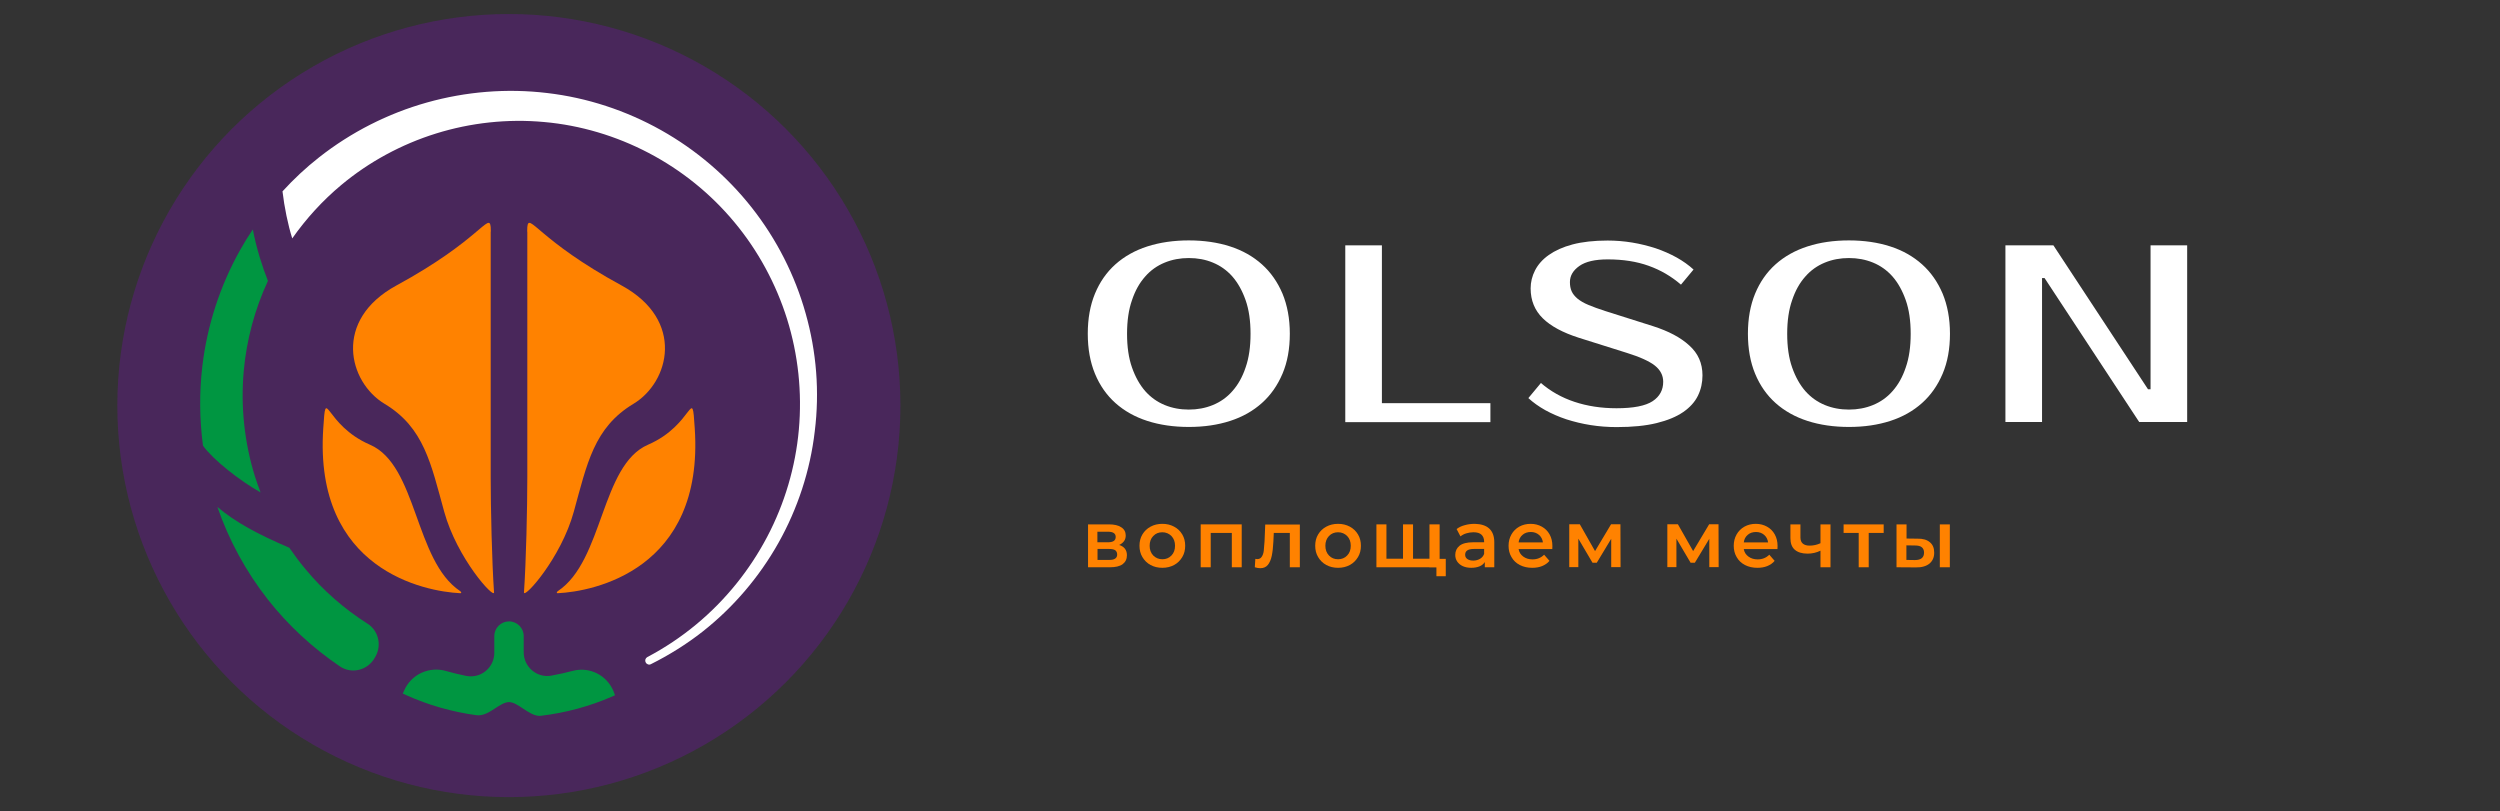 <?xml version="1.0" encoding="UTF-8"?> <svg xmlns="http://www.w3.org/2000/svg" xmlns:xlink="http://www.w3.org/1999/xlink" version="1.1" id="Слой_1" x="0px" y="0px" viewBox="0 0 1870.8 607" style="enable-background:new 0 0 1870.8 607;" xml:space="preserve"><rect x="0" y="0" width="1870.8" height="607" fill="#333333" stroke="none"/> <style type="text/css"> .st0{fill:#49275B;} .st1{fill:#009641;} .st2{fill:#FF8200;} .st3{fill:#FFFFFF;} </style> <g> <circle class="st0" cx="380.8" cy="303.5" r="293"></circle> <path class="st1" d="M459.2,517.5c-4.9-12.2-18-18.8-30.5-15.5c-5.3,1.4-10.7,2.6-16.2,3.6c-5.1,0.9-10.3-0.5-14.3-3.9 s-6.3-8.3-6.3-13.5V476c0-6-4.9-11-11-11c-6,0-11,4.9-11,11v12.5c0,5.3-2.3,10.2-6.4,13.6s-9.4,4.7-14.6,3.7c-5-1-10-2.2-14.9-3.6 c-12.6-3.8-26.2,2.3-31.5,14.4l-1.1,2.4l2.4,1.1c16.8,7.6,34.5,12.6,52.7,15.1c5,0.7,9.7-2.3,14.1-5.2c3.5-2.3,7.1-4.6,10.3-4.6 c3.3,0,7,2.5,10.6,4.9c4,2.6,8.1,5.4,12.3,5.4c0.4,0,0.8,0,1.2-0.1c18.3-2.2,36.1-7,52.9-14.3l2.3-1L459.2,517.5z"></path> <g> <path class="st2" d="M276.9,332.8c-34.5-14.9-32.8-45.8-35-12.2c-7.1,106.2,76.4,122.1,102.4,123.3c1.7,0.1,0.4-1.4,0-1.6 C310.2,419.6,312.3,348.1,276.9,332.8z"></path> <path class="st2" d="M367.3,173.3c0-1.1,0-2.2-0.1-3.4c-1.1-11.5-8.3,9.9-70.5,43.7c-47.8,26-35.9,72.4-8.9,88.6 c29.6,17.8,34.7,44.9,44.6,80.7c9.6,34.9,37.4,65.5,37.3,60.4l0,0c-1.6-23.1-2.5-63.1-2.5-86.2V173.3H367.3z"></path> <path class="st2" d="M484.9,332.8c34.5-14.9,32.8-45.8,35-12.2c7.1,106.2-76.4,122.1-102.4,123.3c-1.7,0.1-0.4-1.4,0-1.6 C451.6,419.6,449.6,348.1,484.9,332.8z"></path> <path class="st2" d="M394.5,173.3c0-1.1,0-2.2,0.1-3.4c1.1-11.5,8.3,9.9,70.5,43.7c47.8,26,35.9,72.4,8.9,88.6 c-29.6,17.8-34.7,44.9-44.6,80.7c-9.6,34.9-37.4,65.5-37.3,60.4l0,0c1.6-23.1,2.5-63.1,2.5-86.2V173.3H394.5z"></path> </g> <path class="st3" d="M602.9,234.6c-8-28.6-21.8-55.7-40.3-79.2s-41.7-43.3-67.9-58c-26.2-14.7-55.3-24.3-85.3-27.8 c-30-3.6-60.7-1.1-89.9,7.1c-29.2,8.2-56.8,22.2-80.8,41.1c-9.8,7.7-18.9,16.2-27.3,25.4c1.4,11.9,4.1,25.1,7.3,35.2 c10.4-14.8,22.7-28.3,36.6-39.9c20.7-17.3,45-30.5,71-38.6s53.6-11.1,80.8-8.6c27.2,2.4,54,10.4,78.4,23.2s46.3,30.4,64,51.7 c17.7,21.2,31.2,46.1,39.5,72.6c8.3,26.6,11.3,54.8,8.8,82.7c-2.5,27.9-10.6,55.3-23.7,80.2C561,426.6,543,449,521.2,467.1 c-11.3,9.4-23.7,17.7-36.8,24.6c-1.4,0.8-2,2.5-1.2,3.9c0,0,0,0,0,0.1c0.7,1.4,2.5,2.1,3.9,1.3c13.6-6.8,26.6-14.9,38.6-24.3 c23-18.1,42.4-40.8,56.8-66.4c14.4-25.6,23.8-54.2,27.2-83.5C613.4,293.3,611,263.2,602.9,234.6z"></path> <g> <path class="st1" d="M195,368.5c-1.5-3.9-2.9-7.9-4.2-11.9c-7.9-25.4-10.8-52.4-8.4-79c2.1-23.2,8.2-46.1,18.1-67.4 c-4.1-10.3-8.6-24.3-11.3-38.5c-3.4,5-6.6,10.2-9.5,15.4c-15,26.7-24.7,56.5-28.3,87.1c-2.3,19.7-2.1,39.6,0.5,59.3 C159.6,344.2,179.4,359.7,195,368.5z"></path> <path class="st1" d="M275,466.7c-17.4-11.1-33.2-24.8-46.4-40.8c-4.3-5.1-8.3-10.5-12.1-16c-23.8-10.2-40.1-19-53.8-30.5 c8.6,24.9,21.4,48.4,37.8,69.3c15.2,19.3,33.5,36.2,53.9,50c8.9,6,21,2.8,26.1-6.6l0.7-1.2C285.7,482.5,283.1,471.8,275,466.7z"></path> </g> </g> <g> <g> <g> <path class="st3" d="M889.6,179.9c11.3,0,21.6,1.5,30.9,4.5c9.3,3,17.2,7.5,23.8,13.4s11.7,13.2,15.4,21.9 c3.6,8.7,5.5,18.7,5.5,30c0,11.3-1.8,21.3-5.5,30s-8.8,16-15.4,21.9c-6.6,5.9-14.5,10.4-23.8,13.4s-19.5,4.5-30.9,4.5 c-11.3,0-21.7-1.5-31-4.5s-17.3-7.5-23.9-13.4c-6.6-5.9-11.7-13.2-15.3-21.9c-3.6-8.7-5.4-18.7-5.4-30s1.8-21.3,5.4-30 c3.6-8.7,8.7-16,15.3-21.9s14.6-10.4,23.9-13.4C868,181.4,878.3,179.9,889.6,179.9z M889.6,193.1c-6.4,0-12.4,1.1-18,3.4 c-5.6,2.3-10.5,5.7-14.6,10.4c-4.2,4.7-7.5,10.5-9.9,17.7c-2.5,7.1-3.7,15.5-3.7,25.2c0,9.7,1.2,18.1,3.7,25.2s5.8,13,9.9,17.7 c4.2,4.7,9,8.1,14.6,10.4s11.6,3.4,18,3.4s12.4-1.1,18-3.4s10.5-5.7,14.6-10.4c4.2-4.7,7.5-10.5,9.9-17.7 c2.5-7.1,3.7-15.5,3.7-25.2s-1.2-18.1-3.7-25.2c-2.5-7.1-5.8-13-9.9-17.7c-4.2-4.7-9-8.1-14.6-10.4 C902.1,194.2,896.1,193.1,889.6,193.1z"></path> <path class="st3" d="M1115.3,301.7v14.2h-108.6V183.6h27.4v118.1H1115.3z"></path> <path class="st3" d="M1274,280.9c0,5.4-1.1,10.5-3.4,15.2s-6,8.8-11.1,12.3s-11.7,6.2-19.8,8.2c-8.1,2-18.1,3-29.9,3 c-6.7,0-13.2-0.5-19.5-1.5c-6.4-1-12.4-2.5-18.1-4.3c-5.7-1.9-11-4.2-15.9-6.9c-4.8-2.7-9-5.7-12.6-9l9.4-11.3 c7.2,6.2,15.5,10.9,25.1,14.1s20.1,4.8,31.5,4.8c12.7,0,21.7-1.8,27-5.3s7.9-8.4,7.9-14.5c0-4.8-2.1-8.8-6.2-12.1 c-4.2-3.3-11.2-6.5-21.2-9.6l-35.9-11.3c-11.8-3.8-20.8-8.6-26.8-14.5s-9.1-13.3-9.1-22.4c0-4.7,1.1-9.2,3.3-13.5 c2.2-4.3,5.6-8.2,10.3-11.5c4.7-3.3,10.6-6,17.8-7.9c7.2-1.9,16-2.9,26.2-2.9c6.2,0,12.3,0.5,18.4,1.5s12,2.5,17.6,4.3 c5.6,1.9,10.8,4.2,15.7,6.9c4.8,2.7,9,5.7,12.6,9l-9.4,11.3c-7.2-6.2-15.2-10.9-24.2-14.1c-8.9-3.2-19.1-4.8-30.6-4.8 c-9.4,0-16.5,1.6-21.2,4.9c-4.7,3.3-7.1,7.3-7.1,12.1c0,2.6,0.4,4.9,1.3,6.9s2.4,3.8,4.4,5.5c2.1,1.7,4.8,3.3,8.2,4.7 c3.4,1.4,7.6,3,12.7,4.6l35.7,11.3c11.5,3.7,20.5,8.4,27,14.4C1270.7,264.4,1274,271.8,1274,280.9z"></path> <path class="st3" d="M1383.6,179.9c11.3,0,21.6,1.5,30.9,4.5s17.2,7.5,23.8,13.4c6.6,5.9,11.7,13.2,15.4,21.9 c3.6,8.7,5.5,18.7,5.5,30c0,11.3-1.8,21.3-5.5,30s-8.8,16-15.4,21.9s-14.5,10.4-23.8,13.4s-19.5,4.5-30.9,4.5 c-11.3,0-21.7-1.5-31-4.5s-17.3-7.5-23.9-13.4s-11.7-13.2-15.3-21.9c-3.6-8.7-5.4-18.7-5.4-30s1.8-21.3,5.4-30s8.7-16,15.3-21.9 c6.6-5.9,14.6-10.4,23.9-13.4S1372.2,179.9,1383.6,179.9z M1383.6,193.1c-6.4,0-12.4,1.1-18,3.4c-5.6,2.3-10.5,5.7-14.6,10.4 c-4.2,4.7-7.5,10.5-9.9,17.7c-2.5,7.1-3.7,15.5-3.7,25.2c0,9.7,1.2,18.1,3.7,25.2s5.8,13,9.9,17.7c4.2,4.7,9,8.1,14.6,10.4 s11.6,3.4,18,3.4s12.4-1.1,18-3.4s10.5-5.7,14.6-10.4c4.2-4.7,7.5-10.5,9.9-17.7c2.5-7.1,3.7-15.5,3.7-25.2s-1.2-18.1-3.7-25.2 c-2.5-7.1-5.8-13-9.9-17.7c-4.2-4.7-9-8.1-14.6-10.4C1396,194.2,1390,193.1,1383.6,193.1z"></path> <path class="st3" d="M1636.7,183.6v132.2h-35.9L1530,208.1h-1.9v107.7h-27.4V183.6h35.9l70.8,107.7h1.9V183.6H1636.7z"></path> </g> </g> <g> <path class="st2" d="M843.3,415.5c0,2.9-1.1,5.1-3.2,6.7c-2.2,1.6-5.4,2.3-9.6,2.3h-16.3v-32.1h15.7c3.9,0,7,0.7,9.2,2.2 c2.2,1.4,3.3,3.5,3.3,6.1c0,1.6-0.4,3.1-1.3,4.3c-0.9,1.2-2.1,2.1-3.6,2.8C841.3,409,843.3,411.6,843.3,415.5z M821.2,405.8h7.9 c3.9,0,5.8-1.3,5.8-4c0-2.6-1.9-3.9-5.8-3.9h-7.9V405.8z M836,415c0-1.4-0.5-2.5-1.4-3.2c-1-0.7-2.5-1-4.5-1h-8.8v8.2h8.6 C833.9,419.1,836,417.7,836,415z"></path> <path class="st2" d="M861,422.8c-2.6-1.4-4.6-3.4-6.1-5.9s-2.2-5.3-2.2-8.5s0.7-6,2.2-8.5s3.5-4.4,6.1-5.8s5.5-2.1,8.8-2.1 s6.2,0.7,8.8,2.1s4.6,3.3,6.1,5.8s2.2,5.3,2.2,8.5s-0.7,6-2.2,8.5s-3.5,4.5-6.1,5.9s-5.5,2.1-8.8,2.1S863.6,424.2,861,422.8z M876.6,415.7c1.8-1.8,2.7-4.3,2.7-7.3s-0.9-5.4-2.7-7.3c-1.8-1.8-4.1-2.8-6.8-2.8c-2.8,0-5,0.9-6.8,2.8c-1.8,1.8-2.7,4.3-2.7,7.3 s0.9,5.4,2.7,7.3c1.8,1.8,4.1,2.8,6.8,2.8S874.8,417.6,876.6,415.7z"></path> <path class="st2" d="M929.2,392.4v32.1h-7.4v-25.7H906v25.7h-7.5v-32.1H929.2z"></path> <path class="st2" d="M972.7,392.4v32.1h-7.5v-25.7h-12l-0.3,6.4c-0.2,4.2-0.6,7.8-1.2,10.7c-0.6,2.9-1.6,5.1-2.9,6.8 c-1.4,1.7-3.3,2.5-5.7,2.5c-1.1,0-2.5-0.2-4.1-0.7l0.4-6.3c0.6,0.1,1,0.2,1.4,0.2c1.5,0,2.7-0.6,3.4-1.8c0.8-1.2,1.3-2.7,1.5-4.4 c0.2-1.7,0.4-4.1,0.6-7.3l0.5-12.4h25.9V392.4z"></path> <path class="st2" d="M992.5,422.8c-2.6-1.4-4.6-3.4-6.1-5.9s-2.2-5.3-2.2-8.5s0.7-6,2.2-8.5s3.5-4.4,6.1-5.8s5.5-2.1,8.8-2.1 s6.2,0.7,8.8,2.1s4.6,3.3,6.1,5.8s2.2,5.3,2.2,8.5s-0.7,6-2.2,8.5s-3.5,4.5-6.1,5.9s-5.5,2.1-8.8,2.1S995.1,424.2,992.5,422.8z M1008.1,415.7c1.8-1.8,2.7-4.3,2.7-7.3s-0.9-5.4-2.7-7.3c-1.8-1.8-4.1-2.8-6.8-2.8s-5,0.9-6.8,2.8s-2.7,4.3-2.7,7.3 s0.9,5.4,2.7,7.3s4.1,2.8,6.8,2.8S1006.3,417.6,1008.1,415.7z"></path> <path class="st2" d="M1077.3,392.4v32.1H1030v-32.1h7.5v25.7h12.4v-25.7h7.5v25.7h12.3v-25.7H1077.3z M1081.9,418.2v13h-7v-6.6 h-5.3v-6.4H1081.9z"></path> <path class="st2" d="M1114.4,395.5c2.5,2.3,3.8,5.7,3.8,10.2v18.8h-7.1v-3.9c-0.9,1.4-2.2,2.5-3.9,3.2c-1.7,0.7-3.8,1.1-6.2,1.1 c-2.4,0-4.5-0.4-6.3-1.2c-1.8-0.8-3.2-2-4.2-3.4c-1-1.5-1.5-3.1-1.5-5c0-2.9,1.1-5.2,3.2-6.9s5.5-2.6,10.1-2.6h8.3v-0.5 c0-2.2-0.7-4-2-5.2s-3.3-1.8-6-1.8c-1.8,0-3.6,0.3-5.3,0.8s-3.2,1.3-4.4,2.3l-2.9-5.5c1.7-1.3,3.7-2.3,6.1-2.9 c2.4-0.7,4.9-1,7.5-1C1108.2,392.1,1111.9,393.2,1114.4,395.5z M1107.5,418.2c1.5-0.9,2.5-2.1,3.1-3.7v-3.7h-7.7 c-4.3,0-6.5,1.4-6.5,4.3c0,1.4,0.5,2.4,1.6,3.2c1.1,0.8,2.6,1.2,4.5,1.2S1106.1,419,1107.5,418.2z"></path> <path class="st2" d="M1161.6,410.9h-25.2c0.4,2.4,1.6,4.2,3.5,5.6s4.2,2.1,6.9,2.1c3.5,0,6.4-1.2,8.7-3.5l4,4.6 c-1.4,1.7-3.3,3-5.5,3.9s-4.7,1.3-7.4,1.3c-3.5,0-6.6-0.7-9.3-2.1c-2.7-1.4-4.8-3.4-6.2-5.9c-1.5-2.5-2.2-5.3-2.2-8.5 c0-3.1,0.7-5.9,2.1-8.4s3.4-4.5,5.9-5.9s5.4-2.1,8.5-2.1s5.9,0.7,8.4,2.1s4.4,3.3,5.8,5.8s2.1,5.4,2.1,8.7 C1161.7,409.2,1161.6,409.9,1161.6,410.9z M1139.4,400.2c-1.7,1.4-2.7,3.3-3,5.7h18.2c-0.3-2.3-1.3-4.2-2.9-5.6s-3.7-2.2-6.1-2.2 C1143.1,398.1,1141,398.8,1139.4,400.2z"></path> <path class="st2" d="M1205.7,424.5v-21.3l-10.8,17.9h-3.2l-10.6-18v21.3h-6.8v-32.1h7.9l11.4,20.1l12-20.1h7l0.1,32.1h-7V424.5z"></path> <path class="st2" d="M1279.1,424.5v-21.3l-10.8,17.9h-3.2l-10.6-18v21.3h-6.8v-32.1h7.9l11.4,20.1l12-20.1h7l0.1,32.1h-7V424.5z"></path> <path class="st2" d="M1330.1,410.9h-25.2c0.4,2.4,1.6,4.2,3.5,5.6s4.2,2.1,6.9,2.1c3.5,0,6.4-1.2,8.7-3.5l4,4.6 c-1.4,1.7-3.3,3-5.5,3.9s-4.7,1.3-7.4,1.3c-3.5,0-6.6-0.7-9.3-2.1c-2.7-1.4-4.8-3.4-6.2-5.9c-1.5-2.5-2.2-5.3-2.2-8.5 c0-3.1,0.7-5.9,2.1-8.4s3.4-4.5,5.9-5.9s5.4-2.1,8.5-2.1s5.9,0.7,8.4,2.1s4.4,3.3,5.8,5.8s2.1,5.4,2.1,8.7 C1330.2,409.2,1330.1,409.9,1330.1,410.9z M1307.9,400.2c-1.7,1.4-2.7,3.3-3,5.7h18.2c-0.3-2.3-1.3-4.2-2.9-5.6s-3.7-2.2-6.1-2.2 C1311.6,398.1,1309.5,398.8,1307.9,400.2z"></path> <path class="st2" d="M1369.8,392.4v32.1h-7.5v-12.4c-3.1,1.5-6.3,2.2-9.7,2.2c-4.1,0-7.3-1-9.5-2.9s-3.3-4.8-3.3-8.7v-10.3h7.5 v9.8c0,2,0.6,3.6,1.8,4.6c1.2,1,2.9,1.5,5.1,1.5c2.8,0,5.5-0.6,8.1-1.8v-14.1L1369.8,392.4L1369.8,392.4z"></path> <path class="st2" d="M1409.6,398.8h-11.2v25.7h-7.5v-25.7h-11.3v-6.4h30V398.8z"></path> <path class="st2" d="M1444.2,405.8c2.2,1.8,3.2,4.4,3.2,7.8c0,3.5-1.2,6.2-3.6,8.2c-2.4,1.9-5.8,2.9-10.1,2.8l-14.5-0.1v-32.1h7.5 V403l8.1,0.1C1438.9,403,1442,403.9,1444.2,405.8z M1438.1,417.7c1.2-1,1.7-2.4,1.7-4.2c0-1.8-0.6-3.1-1.7-4s-2.8-1.3-5.1-1.3 l-6.4-0.1V419l6.4,0.1C1435.3,419.1,1437,418.6,1438.1,417.7z M1451.6,392.4h7.5v32.1h-7.5V392.4z"></path> </g> </g> </svg> 